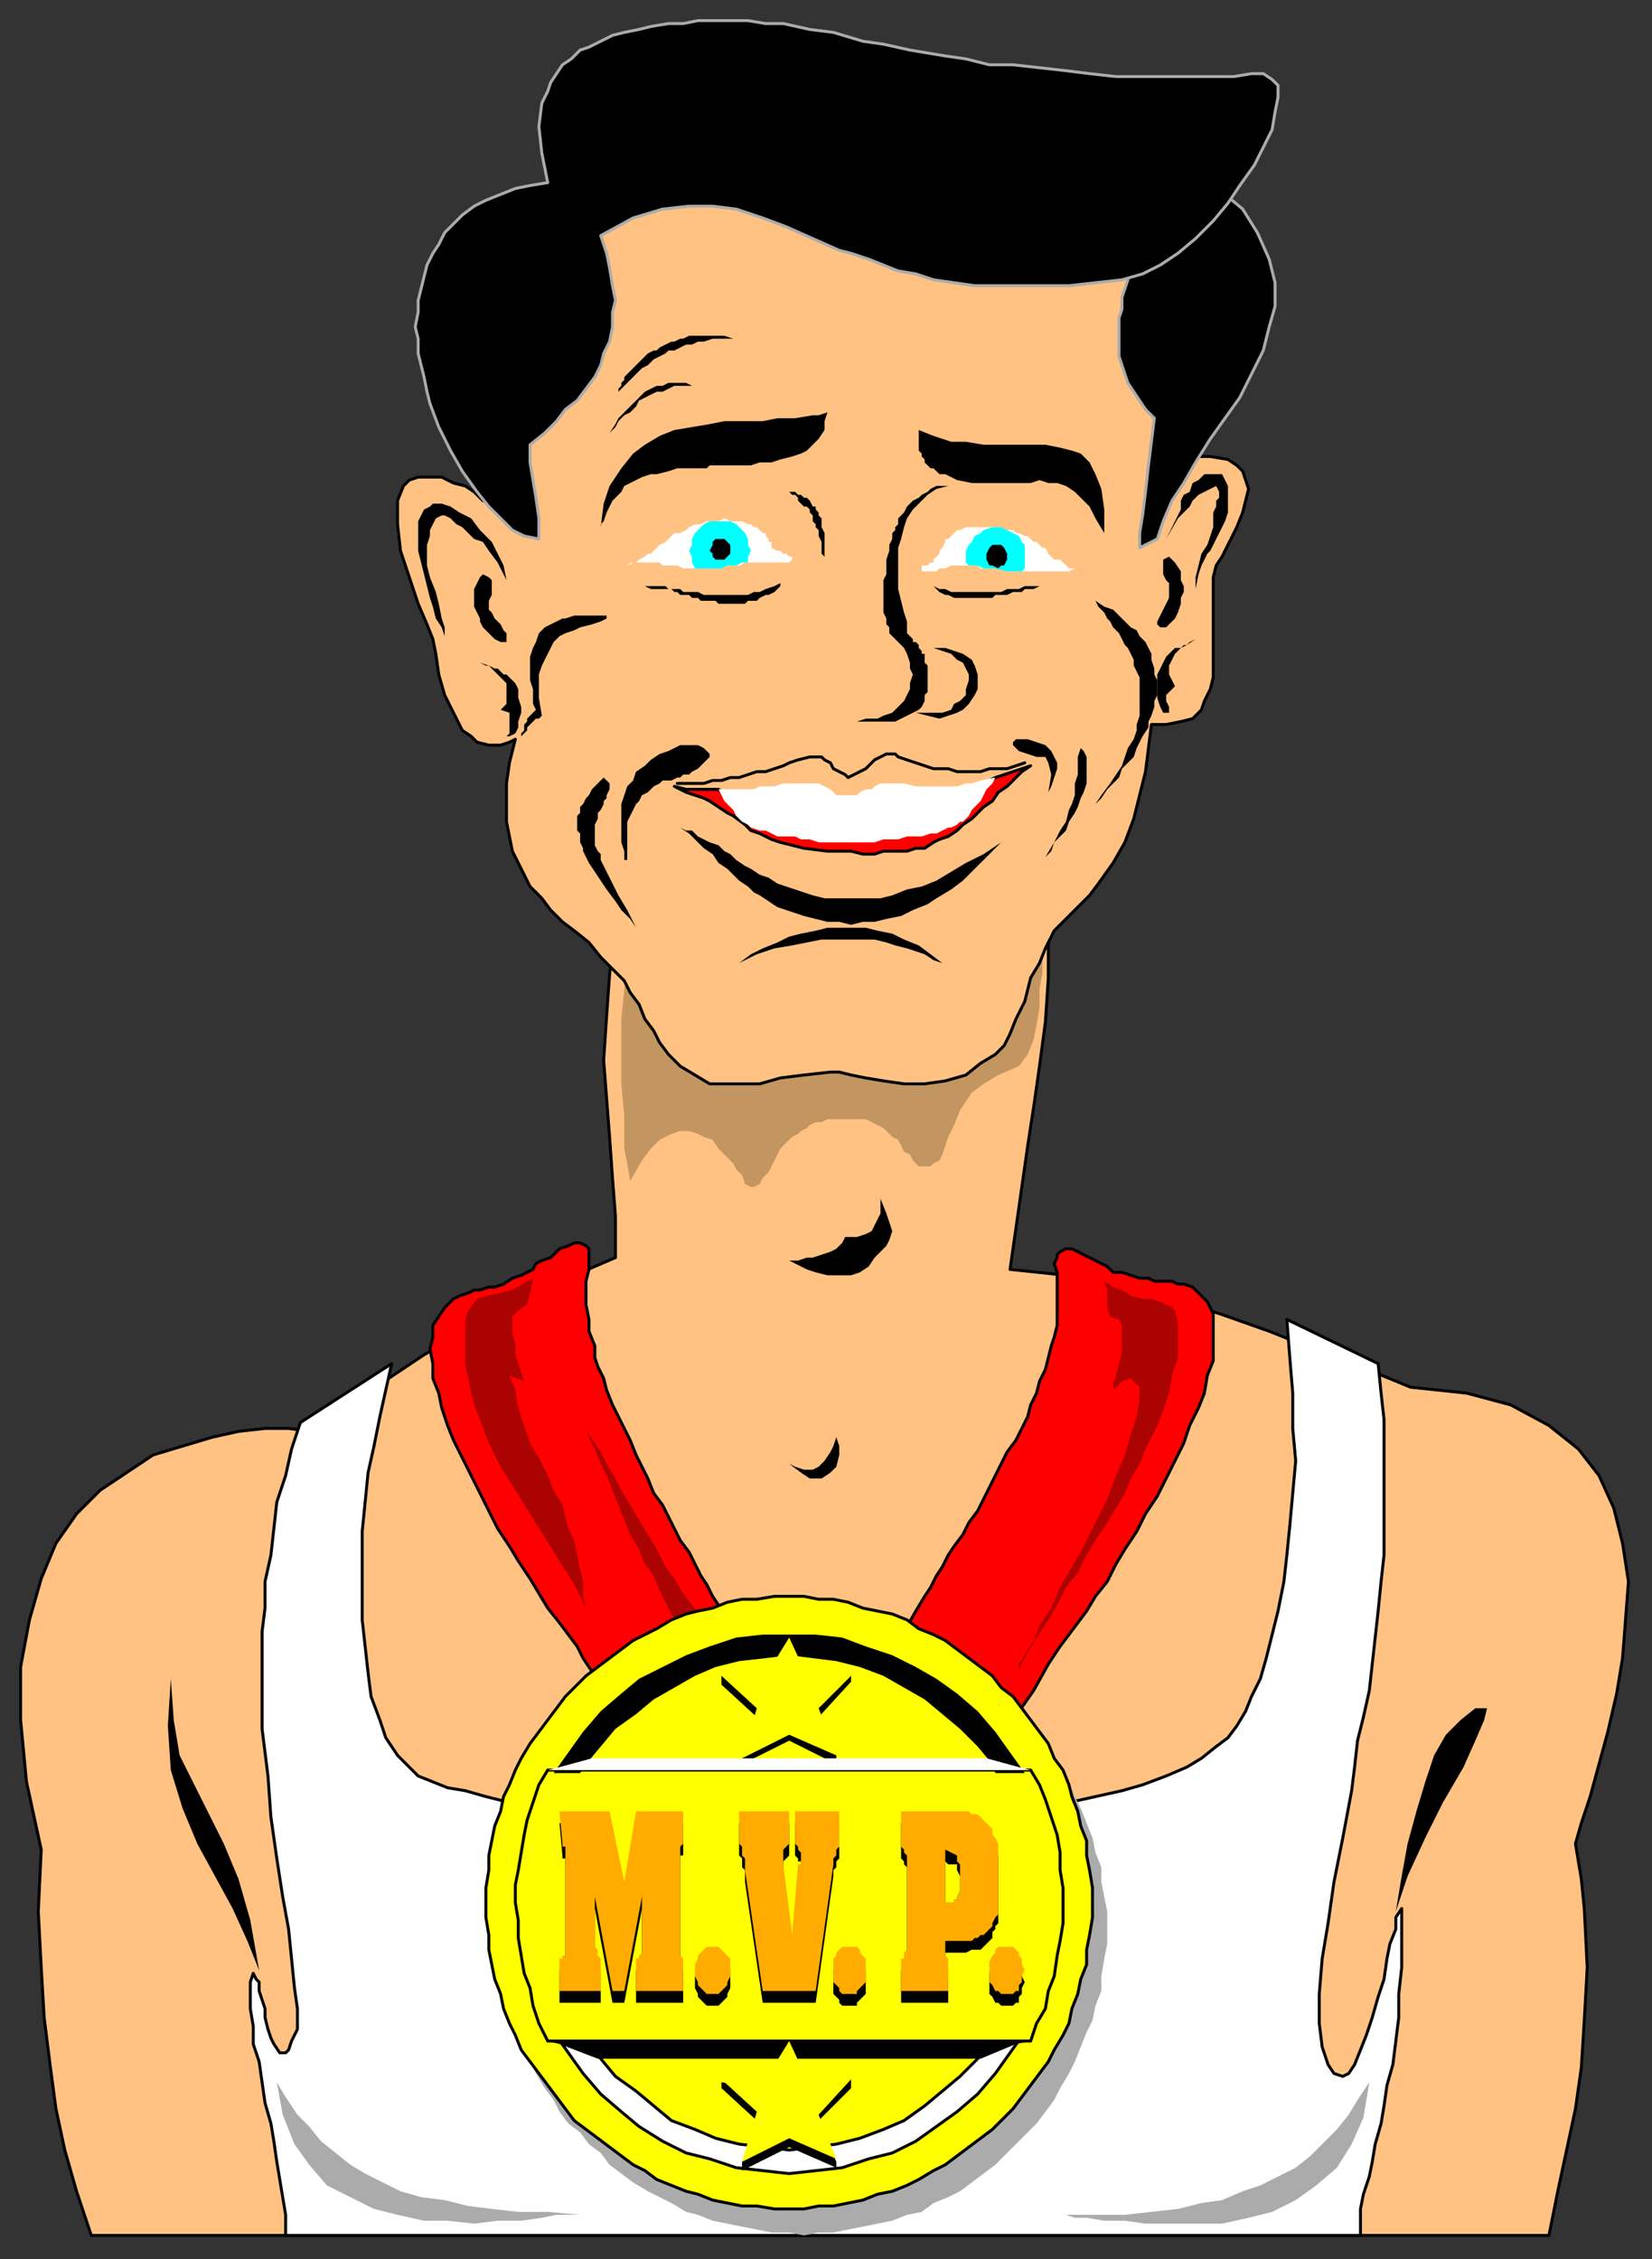<?xml version="1.0" encoding="UTF-8" standalone="no"?>
<svg
   xmlns:dc="http://purl.org/dc/elements/1.1/"
   xmlns:cc="http://creativecommons.org/ns#"
   xmlns:rdf="http://www.w3.org/1999/02/22-rdf-syntax-ns#"
   xmlns:svg="http://www.w3.org/2000/svg"
   xmlns="http://www.w3.org/2000/svg"
   xmlns:sodipodi="http://sodipodi.sourceforge.net/DTD/sodipodi-0.dtd"
   xmlns:inkscape="http://www.inkscape.org/namespaces/inkscape"
   version="1.0"
   width="148.431mm"
   height="202.935mm"
   id="svg167"
   sodipodi:docname="CMEN012.WMF">
  <rect width="100%" height="100%" fill="#333333" stroke="none"/>
  <sodipodi:namedview
     pagecolor="#ffffff"
     bordercolor="#666666"
     borderopacity="1"
     objecttolerance="10"
     gridtolerance="10"
     guidetolerance="10"
     inkscape:pageopacity="0"
     inkscape:pageshadow="2"
     inkscape:window-width="640"
     inkscape:window-height="480"
     id="namedview169" />
  <defs
     id="defs3">
    <pattern
       id="WMFhbasepattern"
       patternUnits="userSpaceOnUse"
       width="6"
       height="6"
       x="0"
       y="0" />
  </defs>
  <path
     style="fill:#ffc283;fill-rule:evenodd;fill-opacity:1;stroke:#000000;stroke-width:1px;stroke-linecap:round;stroke-linejoin:round;stroke-miterlimit:4;stroke-dasharray:none;stroke-opacity:1;"
     d="  M 31,759   L 526,759   L 529,744   L 532,730   L 535,716   L 537,702   L 538,686   L 539,668   L 538,648   L 537,638   L 535,626   L 537,619   L 540,610   L 543,599   L 546,588   L 549,575   L 551,563   L 552,550   L 553,537   L 551,524   L 548,512   L 543,501   L 536,492   L 526,484   L 513,477   L 498,473   L 479,471   L 462,464   L 446,458   L 431,452   L 414,446   L 398,441   L 381,437   L 362,433   L 343,431   L 345,417   L 347,403   L 349,389   L 351,376   L 353,362   L 355,347   L 356,332   L 356,315   L 353,320   L 349,328   L 343,345   L 338,354   L 331,359   L 320,364   L 308,365   L 285,361   L 254,364   L 243,364   L 235,361   L 226,351   L 216,332   L 208,322   L 207,331   L 206,345   L 205,360   L 206,373   L 207,386   L 208,400   L 209,413   L 209,427   L 195,433   L 182,439   L 169,446   L 156,453   L 144,460   L 132,468   L 119,477   L 112,481   L 106,486   L 98,485   L 90,485   L 81,486   L 72,488   L 62,491   L 52,494   L 43,500   L 34,506   L 26,514   L 19,524   L 14,536   L 10,550   L 7,566   L 7,584   L 9,605   L 14,628   L 13,649   L 14,668   L 15,685   L 17,701   L 19,716   L 22,730   L 26,744   L 31,759  z "
     id="path5" />
  <path
     style="fill:#ffffff;fill-rule:evenodd;fill-opacity:1;stroke:#000000;stroke-width:1px;stroke-linecap:round;stroke-linejoin:round;stroke-miterlimit:4;stroke-dasharray:none;stroke-opacity:1;"
     d="  M 97,759   L 462,759   L 462,750   L 463,745   L 465,739   L 466,734   L 467,728   L 469,721   L 470,715   L 471,708   L 473,701   L 474,693   L 475,685   L 475,677   L 476,668   L 476,659   L 476,648   L 474,651   L 474,655   L 472,660   L 471,665   L 470,672   L 468,678   L 466,685   L 464,691   L 462,696   L 460,701   L 458,704   L 456,705   L 453,704   L 451,701   L 449,695   L 448,687   L 448,677   L 449,665   L 451,653   L 453,639   L 456,624   L 459,608   L 460,600   L 461,591   L 463,583   L 465,574   L 466,565   L 467,556   L 468,547   L 469,537   L 470,528   L 470,519   L 470,510   L 470,500   L 470,491   L 470,482   L 469,473   L 468,463   L 437,448   L 438,461   L 439,473   L 439,485   L 440,496   L 439,507   L 438,518   L 437,528   L 436,537   L 434,547   L 432,555   L 430,563   L 428,570   L 425,576   L 423,581   L 420,586   L 417,590   L 413,593   L 408,597   L 403,600   L 396,603   L 388,606   L 381,608   L 372,610   L 363,612   L 353,614   L 343,615   L 332,617   L 321,618   L 310,619   L 299,619   L 287,620   L 276,620   L 264,620   L 253,619   L 242,619   L 231,619   L 220,618   L 210,617   L 200,616   L 190,615   L 181,613   L 173,612   L 165,610   L 158,608   L 152,607   L 147,605   L 142,603   L 139,600   L 137,598   L 135,596   L 131,590   L 129,584   L 126,576   L 125,568   L 124,559   L 123,550   L 123,540   L 123,530   L 123,520   L 124,510   L 125,500   L 127,491   L 129,481   L 131,472   L 133,463   L 102,483   L 99,492   L 97,501   L 94,510   L 93,519   L 92,528   L 90,537   L 90,546   L 89,554   L 89,563   L 89,571   L 89,579   L 89,587   L 90,595   L 91,603   L 92,617   L 94,631   L 96,644   L 98,655   L 99,665   L 100,675   L 101,682   L 101,689   L 99,693   L 98,696   L 97,697   L 95,697   L 93,694   L 92,692   L 91,689   L 90,685   L 90,682   L 89,679   L 88,676   L 88,673   L 87,672   L 86,670   L 85,673   L 85,677   L 85,682   L 86,688   L 86,694   L 88,700   L 89,707   L 90,714   L 92,721   L 93,727   L 94,734   L 95,740   L 96,746   L 97,752   L 97,759  z "
     id="path7" />
  <path
     style="fill:#ff0000;fill-rule:evenodd;fill-opacity:1;stroke:#000000;stroke-width:1px;stroke-linecap:round;stroke-linejoin:round;stroke-miterlimit:4;stroke-dasharray:none;stroke-opacity:1;"
     d="  M 193,423   L 190,424   L 189,425   L 187,427   L 184,428   L 182,429   L 181,431   L 179,432   L 177,433   L 174,434   L 171,436   L 168,437   L 166,437   L 163,438   L 161,438   L 159,439   L 156,440   L 154,441   L 151,444   L 149,447   L 147,450   L 147,454   L 146,458   L 147,463   L 147,468   L 149,473   L 150,478   L 152,484   L 154,489   L 157,495   L 160,501   L 163,507   L 166,513   L 169,519   L 173,525   L 176,530   L 180,536   L 183,541   L 186,546   L 190,551   L 193,555   L 196,559   L 198,563   L 202,569   L 206,574   L 249,554   L 247,551   L 246,548   L 244,545   L 242,542   L 240,538   L 238,535   L 236,531   L 234,527   L 231,523   L 229,519   L 227,515   L 225,511   L 222,507   L 220,502   L 218,498   L 216,494   L 214,489   L 212,485   L 210,481   L 208,477   L 206,472   L 205,468   L 203,464   L 202,461   L 202,457   L 200,452   L 200,448   L 199,443   L 199,439   L 199,435   L 200,431   L 200,428   L 200,427   L 200,425   L 200,424   L 199,423   L 197,422   L 195,422   L 193,423  z "
     id="path9" />
  <path
     style="fill:#ff0000;fill-rule:evenodd;fill-opacity:1;stroke:#000000;stroke-width:1px;stroke-linecap:round;stroke-linejoin:round;stroke-miterlimit:4;stroke-dasharray:none;stroke-opacity:1;"
     d="  M 366,425   L 368,426   L 370,427   L 372,428   L 374,429   L 376,430   L 378,432   L 381,432   L 384,433   L 387,434   L 390,434   L 392,435   L 394,435   L 396,435   L 398,435   L 400,436   L 402,436   L 405,437   L 408,440   L 410,442   L 412,446   L 412,449   L 412,453   L 412,458   L 412,462   L 410,467   L 409,473   L 407,478   L 404,484   L 402,490   L 399,496   L 396,502   L 393,508   L 389,514   L 386,520   L 382,526   L 379,531   L 376,537   L 372,542   L 369,547   L 366,551   L 363,555   L 360,559   L 356,565   L 351,574   L 344,584   L 307,554   L 311,547   L 314,542   L 316,539   L 318,535   L 320,532   L 322,528   L 324,525   L 327,521   L 329,517   L 332,513   L 334,509   L 336,505   L 338,501   L 340,497   L 342,493   L 345,489   L 347,485   L 349,481   L 350,477   L 352,473   L 353,469   L 355,465   L 356,461   L 357,457   L 358,454   L 359,450   L 359,446   L 359,442   L 359,437   L 359,432   L 358,429   L 359,427   L 359,426   L 360,425   L 362,424   L 364,424   L 366,425  z "
     id="path11" />
  <path
     style="fill:#c29561;fill-rule:evenodd;fill-opacity:1;stroke:none;"
     d="  M 215,322   L 233,353   L 248,362   L 286,357   L 308,361   L 321,360   L 335,350   L 349,320   L 354,317   L 354,323   L 354,330   L 353,336   L 353,342   L 352,348   L 351,353   L 349,358   L 346,362   L 339,365   L 334,368   L 330,371   L 328,374   L 326,377   L 324,382   L 322,386   L 321,389   L 320,392   L 319,394   L 317,395   L 316,396   L 314,396   L 312,396   L 311,395   L 310,394   L 309,392   L 307,391   L 306,389   L 305,387   L 303,386   L 302,385   L 301,384   L 300,383   L 298,382   L 296,381   L 294,380   L 292,380   L 290,380   L 288,380   L 285,380   L 283,380   L 281,380   L 279,381   L 277,381   L 275,382   L 274,383   L 272,384   L 271,385   L 269,386   L 268,387   L 266,389   L 265,390   L 264,392   L 263,394   L 262,396   L 261,398   L 259,400   L 258,402   L 256,403   L 255,403   L 253,402   L 252,399   L 250,397   L 249,395   L 246,392   L 244,390   L 242,387   L 239,386   L 237,385   L 234,384   L 231,384   L 228,385   L 224,387   L 221,390   L 218,394   L 214,401   L 213,395   L 212,390   L 212,379   L 211,368   L 211,356   L 211,346   L 212,336   L 213,328   L 215,322  z "
     id="path13" />
  <path
     style="fill:#ffc283;fill-rule:evenodd;fill-opacity:1;stroke:#000000;stroke-width:1px;stroke-linecap:round;stroke-linejoin:round;stroke-miterlimit:4;stroke-dasharray:none;stroke-opacity:1;"
     d="  M 176,174   L 169,172   L 164,170   L 161,167   L 158,165   L 154,164   L 150,162   L 147,162   L 142,162   L 139,163   L 137,165   L 135,170   L 135,178   L 136,187   L 139,196   L 142,205   L 145,212   L 147,217   L 148,222   L 149,229   L 151,236   L 154,242   L 157,248   L 160,250   L 162,252   L 166,253   L 170,253   L 173,252   L 175,251   L 173,259   L 172,266   L 172,273   L 172,279   L 173,284   L 174,289   L 176,293   L 178,297   L 180,301   L 184,305   L 187,309   L 191,313   L 195,316   L 200,320   L 204,325   L 209,330   L 212,333   L 214,337   L 217,341   L 219,346   L 222,350   L 224,354   L 227,358   L 231,362   L 236,365   L 241,368   L 246,368   L 252,368   L 258,368   L 265,366   L 273,365   L 282,364   L 285,364   L 289,365   L 294,366   L 300,367   L 307,368   L 314,368   L 321,367   L 328,365   L 333,361   L 338,358   L 341,355   L 343,351   L 345,346   L 348,340   L 350,332   L 353,327   L 355,322   L 357,318   L 358,316   L 360,314   L 362,312   L 364,310   L 367,307   L 370,304   L 373,300   L 378,293   L 382,286   L 385,278   L 387,270   L 389,262   L 390,254   L 391,246   L 396,246   L 401,245   L 405,244   L 408,241   L 409,238   L 411,234   L 412,230   L 412,225   L 412,215   L 412,205   L 412,196   L 413,192   L 415,189   L 418,183   L 420,179   L 422,174   L 423,170   L 424,166   L 423,163   L 422,160   L 420,158   L 417,156   L 411,155   L 405,155   L 399,156   L 390,120   L 389,86   L 326,88   L 269,68   L 232,60   L 196,74   L 200,115   L 172,148   L 176,174  z "
     id="path15" />
  <path
     style="fill:#000000;fill-rule:evenodd;fill-opacity:1;stroke:#ababab;stroke-width:1px;stroke-linecap:round;stroke-linejoin:round;stroke-miterlimit:4;stroke-dasharray:none;stroke-opacity:1;"
     d="  M 416,66   L 412,72   L 406,77   L 400,83   L 395,87   L 388,90   L 384,91   L 383,95   L 382,98   L 381,101   L 381,105   L 380,108   L 380,111   L 380,115   L 380,118   L 380,121   L 381,124   L 382,127   L 383,130   L 385,133   L 387,136   L 389,139   L 392,142   L 391,150   L 390,158   L 389,167   L 388,175   L 387,181   L 387,186   L 393,183   L 395,177   L 398,170   L 402,164   L 406,157   L 411,149   L 416,142   L 421,135   L 425,127   L 429,119   L 431,111   L 433,104   L 433,96   L 431,88   L 427,79   L 422,71   L 416,66  z "
     id="path17" />
  <path
     style="fill:#000000;fill-rule:evenodd;fill-opacity:1;stroke:#ababab;stroke-width:1px;stroke-linecap:round;stroke-linejoin:round;stroke-miterlimit:4;stroke-dasharray:none;stroke-opacity:1;"
     d="  M 186,62   L 180,63   L 175,64   L 170,66   L 165,68   L 161,70   L 157,73   L 154,76   L 151,79   L 149,83   L 147,86   L 145,90   L 144,94   L 143,98   L 142,102   L 142,106   L 141,111   L 142,115   L 142,120   L 143,124   L 144,128   L 145,133   L 146,137   L 149,145   L 153,153   L 157,160   L 162,167   L 166,172   L 169,175   L 172,178   L 174,180   L 178,182   L 183,183   L 183,176   L 182,169   L 181,163   L 180,157   L 180,151   L 185,147   L 189,143   L 192,139   L 196,136   L 199,132   L 202,128   L 204,124   L 205,120   L 207,116   L 208,111   L 208,106   L 209,102   L 208,97   L 207,91   L 206,86   L 204,80   L 215,74   L 225,71   L 234,70   L 242,70   L 250,71   L 259,74   L 267,77   L 276,81   L 285,85   L 289,86   L 295,88   L 300,90   L 305,92   L 311,93   L 317,95   L 324,96   L 331,97   L 338,97   L 346,97   L 354,97   L 363,97   L 372,96   L 381,95   L 388,93   L 394,90   L 400,86   L 406,81   L 412,75   L 417,69   L 421,63   L 426,56   L 429,50   L 432,44   L 433,38   L 434,33   L 434,29   L 432,27   L 429,25   L 425,25   L 419,26   L 412,26   L 405,26   L 397,26   L 388,26   L 379,26   L 370,25   L 362,24   L 353,23   L 344,22   L 336,22   L 328,20   L 321,19   L 315,18   L 309,17   L 300,15   L 293,14   L 283,11   L 275,10   L 266,8   L 260,8   L 254,7   L 248,7   L 243,7   L 237,7   L 232,8   L 227,8   L 221,9   L 217,10   L 212,11   L 208,12   L 204,14   L 200,16   L 197,17   L 194,20   L 191,22   L 189,25   L 187,28   L 186,31   L 184,35   L 183,43   L 184,52   L 186,62  z "
     id="path19" />
  <path
     style="fill:#ff0000;fill-rule:evenodd;fill-opacity:1;stroke:#000000;stroke-width:1px;stroke-linecap:round;stroke-linejoin:round;stroke-miterlimit:4;stroke-dasharray:none;stroke-opacity:1;"
     d="  M 288,273   L 301,268   L 324,269   L 334,266   L 338,264   L 341,263   L 344,262   L 347,261   L 350,260   L 347,262   L 344,265   L 342,267   L 339,269   L 337,272   L 334,274   L 332,276   L 330,278   L 327,280   L 325,282   L 322,284   L 319,285   L 317,286   L 314,288   L 311,288   L 308,289   L 304,289   L 300,289   L 297,290   L 293,290   L 289,289   L 285,289   L 281,289   L 273,288   L 269,287   L 265,286   L 262,285   L 258,283   L 255,282   L 253,280   L 249,277   L 247,276   L 244,274   L 241,272   L 239,271   L 236,270   L 233,269   L 229,267   L 233,268   L 237,268   L 240,268   L 244,268   L 247,270   L 276,267   L 288,273  z "
     id="path21" />
  <path
     style="fill:none;stroke:#000000;stroke-width:1px;stroke-linecap:round;stroke-linejoin:round;stroke-miterlimit:4;stroke-dasharray:none;stroke-opacity:1;"
     d="  M 230,266   L 233,266   L 236,266   L 239,266   L 242,265   L 245,265   L 248,264   L 251,264   L 254,263   L 257,262   L 260,262   L 263,261   L 266,260   L 268,259   L 271,258   L 275,257   L 277,257   L 279,257   L 280,258   L 282,259   L 283,261   L 285,262   L 287,263   L 288,264   L 290,263   L 292,262   L 294,261   L 296,259   L 297,258   L 299,257   L 301,256   L 302,256   L 304,256   L 305,257   L 308,258   L 311,259   L 314,260   L 317,261   L 319,261   L 322,261   L 325,262   L 328,262   L 330,262   L 333,262   L 336,261   L 339,261   L 342,261   L 345,260   L 348,259  "
     id="path23" />
  <path
     style="fill:#ababab;fill-rule:evenodd;fill-opacity:1;stroke:none;"
     d="  M 94,707   L 97,712   L 101,718   L 105,722   L 109,727   L 114,731   L 119,735   L 124,738   L 130,741   L 136,744   L 143,746   L 151,747   L 159,749   L 167,750   L 176,751   L 186,751   L 197,752   L 194,752   L 189,752   L 184,753   L 177,754   L 169,754   L 161,755   L 152,754   L 144,754   L 135,752   L 127,750   L 119,746   L 111,742   L 105,735   L 100,728   L 96,718   L 94,707  z "
     id="path25" />
  <path
     style="fill:#ababab;fill-rule:evenodd;fill-opacity:1;stroke:none;"
     d="  M 273,551   L 278,551   L 283,551   L 288,552   L 293,553   L 298,554   L 303,556   L 308,557   L 313,559   L 317,561   L 322,564   L 326,566   L 330,569   L 334,571   L 338,575   L 342,578   L 345,582   L 349,585   L 352,589   L 355,592   L 358,597   L 360,601   L 363,605   L 365,610   L 367,614   L 369,619   L 371,624   L 372,629   L 374,634   L 374,639   L 375,644   L 376,649   L 376,655   L 376,660   L 375,665   L 374,671   L 374,676   L 372,681   L 371,686   L 369,690   L 367,695   L 365,700   L 363,704   L 360,709   L 358,713   L 355,717   L 352,721   L 349,724   L 345,728   L 342,731   L 338,735   L 334,738   L 330,741   L 326,744   L 322,746   L 317,748   L 313,751   L 308,752   L 303,754   L 298,755   L 293,756   L 288,757   L 283,758   L 278,758   L 273,759   L 268,758   L 262,758   L 257,757   L 252,756   L 247,755   L 242,754   L 237,752   L 233,751   L 228,748   L 224,746   L 220,744   L 215,741   L 211,738   L 207,735   L 204,731   L 200,728   L 197,724   L 193,721   L 190,717   L 188,713   L 185,709   L 182,704   L 180,700   L 178,695   L 176,690   L 175,686   L 173,681   L 172,676   L 171,671   L 170,665   L 170,660   L 170,655   L 170,649   L 170,644   L 171,639   L 172,634   L 173,629   L 175,624   L 176,619   L 178,614   L 180,610   L 182,605   L 185,601   L 188,597   L 190,592   L 193,589   L 197,585   L 200,582   L 204,578   L 207,575   L 212,571   L 216,569   L 220,566   L 224,564   L 228,561   L 233,559   L 238,557   L 242,556   L 247,554   L 252,553   L 257,552   L 262,551   L 268,551   L 273,551  z "
     id="path27" />
  <path
     style="fill:#ababab;fill-rule:evenodd;fill-opacity:1;stroke:none;"
     d="  M 465,707   L 461,713   L 458,718   L 454,723   L 449,728   L 445,732   L 440,736   L 434,739   L 428,742   L 422,744   L 415,747   L 408,748   L 400,750   L 391,751   L 382,752   L 372,752   L 362,752   L 365,753   L 369,753   L 375,754   L 382,754   L 389,755   L 397,755   L 406,755   L 415,755   L 424,753   L 432,751   L 440,747   L 447,742   L 454,736   L 459,728   L 463,719   L 465,707  z "
     id="path29" />
  <path
     style="fill:#ab0202;fill-rule:evenodd;fill-opacity:1;stroke:none;"
     d="  M 174,438   L 170,439   L 165,440   L 162,441   L 159,445   L 158,448   L 158,453   L 158,459   L 158,464   L 159,468   L 160,473   L 161,477   L 163,482   L 166,490   L 170,498   L 175,506   L 180,514   L 185,522   L 190,530   L 195,538   L 199,546   L 198,542   L 198,537   L 197,533   L 196,528   L 195,523   L 193,519   L 192,515   L 191,511   L 188,506   L 186,501   L 183,495   L 180,490   L 178,484   L 176,478   L 175,472   L 173,467   L 178,469   L 176,463   L 175,460   L 175,456   L 174,453   L 174,450   L 174,447   L 176,445   L 179,443   L 180,439   L 181,434   L 174,438  z "
     id="path31" />
  <path
     style="fill:#ab0202;fill-rule:evenodd;fill-opacity:1;stroke:none;"
     d="  M 238,549   L 235,545   L 232,541   L 229,536   L 226,532   L 223,526   L 220,521   L 217,516   L 214,511   L 211,506   L 209,502   L 206,497   L 204,493   L 202,490   L 200,487   L 199,484   L 200,488   L 202,492   L 204,497   L 206,501   L 208,506   L 210,511   L 212,516   L 214,521   L 217,526   L 219,531   L 222,535   L 224,540   L 226,544   L 228,548   L 231,552   L 233,556   L 240,553   L 238,549  z "
     id="path33" />
  <path
     style="fill:#ab0202;fill-rule:evenodd;fill-opacity:1;stroke:none;"
     d="  M 398,444   L 399,445   L 400,449   L 400,455   L 400,461   L 398,467   L 397,473   L 395,479   L 393,484   L 391,488   L 389,492   L 387,497   L 384,502   L 382,507   L 379,512   L 376,517   L 372,523   L 369,528   L 366,534   L 362,539   L 359,545   L 356,550   L 352,556   L 349,561   L 346,567   L 346,565   L 348,562   L 351,557   L 353,552   L 357,546   L 360,539   L 364,532   L 368,525   L 372,517   L 376,509   L 379,501   L 382,494   L 384,487   L 386,481   L 387,475   L 387,471   L 385,469   L 384,468   L 381,469   L 379,471   L 378,472   L 378,470   L 379,467   L 380,463   L 381,459   L 381,454   L 381,450   L 380,448   L 377,447   L 376,444   L 376,441   L 376,438   L 375,435   L 378,437   L 381,438   L 384,440   L 388,441   L 391,441   L 394,442   L 396,443   L 398,444  z "
     id="path35" />
  <path
     style="fill:#ffff00;fill-rule:evenodd;fill-opacity:1;stroke:#000000;stroke-width:1px;stroke-linecap:round;stroke-linejoin:round;stroke-miterlimit:4;stroke-dasharray:none;stroke-opacity:1;"
     d="  M 268,542   L 273,542   L 278,543   L 283,543   L 288,544   L 293,546   L 298,547   L 303,548   L 308,550   L 312,553   L 317,555   L 321,557   L 325,560   L 329,563   L 333,566   L 337,569   L 340,573   L 344,576   L 347,580   L 350,584   L 353,588   L 356,592   L 358,597   L 361,601   L 363,606   L 364,610   L 366,615   L 367,620   L 369,625   L 369,630   L 370,635   L 371,641   L 371,646   L 371,651   L 370,657   L 369,662   L 369,667   L 367,672   L 366,677   L 364,682   L 363,687   L 361,691   L 358,696   L 356,700   L 353,704   L 350,708   L 347,712   L 344,716   L 340,720   L 337,723   L 333,726   L 329,729   L 325,732   L 321,735   L 317,737   L 312,740   L 308,742   L 303,744   L 298,745   L 293,747   L 288,748   L 283,749   L 278,749   L 273,750   L 268,750   L 263,750   L 257,749   L 252,749   L 247,748   L 242,747   L 237,745   L 233,744   L 228,742   L 223,740   L 219,737   L 215,735   L 211,732   L 207,729   L 203,726   L 199,723   L 195,720   L 192,716   L 189,712   L 186,708   L 183,704   L 180,700   L 177,696   L 175,691   L 173,687   L 171,682   L 170,677   L 168,672   L 167,667   L 166,662   L 166,657   L 165,651   L 165,646   L 165,641   L 166,635   L 166,630   L 167,625   L 168,620   L 170,615   L 171,610   L 173,606   L 175,601   L 177,597   L 180,592   L 183,588   L 186,584   L 189,580   L 192,576   L 195,573   L 199,569   L 203,566   L 207,563   L 211,560   L 215,557   L 219,555   L 223,553   L 228,550   L 233,548   L 237,547   L 242,546   L 247,544   L 252,543   L 257,543   L 263,542   L 268,542  z "
     id="path37" />
  <path
     style="fill:#ffffff;fill-rule:evenodd;fill-opacity:1;stroke:#000000;stroke-width:1px;stroke-linecap:round;stroke-linejoin:round;stroke-miterlimit:4;stroke-dasharray:none;stroke-opacity:1;"
     d="  M 348,690   L 343,697   L 338,704   L 332,711   L 325,717   L 318,722   L 311,727   L 303,731   L 295,733   L 286,736   L 277,737   L 268,738   L 259,737   L 250,736   L 241,733   L 233,731   L 225,727   L 217,722   L 211,717   L 204,711   L 198,704   L 193,697   L 188,690   L 198,690   L 199,693   L 204,699   L 209,705   L 216,710   L 222,715   L 228,720   L 236,723   L 243,726   L 251,728   L 260,729   L 268,730   L 276,729   L 284,728   L 292,726   L 300,723   L 307,720   L 314,715   L 320,710   L 326,705   L 332,699   L 337,693   L 338,690   L 348,690  z "
     id="path39" />
  <path
     style="fill:#ffff00;fill-rule:evenodd;fill-opacity:1;stroke:#000000;stroke-width:1px;stroke-linecap:round;stroke-linejoin:round;stroke-miterlimit:4;stroke-dasharray:none;stroke-opacity:1;"
     d="  M 186,601   L 350,601   L 353,606   L 355,611   L 357,617   L 359,623   L 360,629   L 360,635   L 361,641   L 361,647   L 361,653   L 360,659   L 359,664   L 358,671   L 356,676   L 355,682   L 352,687   L 350,693   L 186,693   L 183,687   L 181,681   L 180,675   L 178,670   L 177,664   L 176,658   L 176,652   L 175,646   L 175,640   L 176,635   L 177,629   L 178,623   L 179,618   L 181,612   L 183,606   L 186,601  z "
     id="path41" />
  <path
     style="fill:#000000;fill-rule:evenodd;fill-opacity:1;stroke:none;"
     d="  M 338,602   L 337,599   L 332,593   L 326,587   L 320,582   L 314,577   L 307,573   L 300,569   L 292,566   L 284,564   L 276,563   L 268,562   L 260,563   L 251,564   L 243,566   L 236,569   L 229,573   L 222,577   L 216,582   L 209,587   L 204,593   L 199,599   L 197,602   L 188,602   L 193,595   L 198,588   L 204,581   L 211,575   L 217,570   L 225,566   L 233,562   L 241,559   L 250,556   L 259,555   L 268,555   L 277,555   L 286,556   L 294,559   L 303,562   L 311,566   L 318,570   L 325,575   L 332,581   L 338,588   L 343,595   L 348,602   L 338,602  z "
     id="path43" />
  <path
     style="fill:#000000;fill-rule:evenodd;fill-opacity:1;stroke:none;"
     d="  M 186,693   L 350,693   L 345,694   L 333,699   L 203,699   L 190,694   L 186,693  z "
     id="path45" />
  <path
     style="fill:#000000;fill-rule:evenodd;fill-opacity:1;stroke:none;"
     d="  M 260,572   L 245,569   L 245,572   L 257,583   L 252,597   L 252,599   L 268,591   L 284,599   L 284,596   L 278,583   L 289,571   L 289,569   L 274,571   L 268,558   L 260,572  z "
     id="path47" />
  <path
     style="fill:#000000;fill-rule:evenodd;fill-opacity:1;stroke:none;"
     d="  M 260,709   L 245,707   L 245,709   L 257,720   L 252,734   L 252,737   L 268,729   L 284,736   L 284,734   L 278,720   L 289,709   L 289,706   L 274,709   L 268,696   L 260,709  z "
     id="path49" />
  <path
     style="fill:#000000;fill-rule:evenodd;fill-opacity:1;stroke:none;"
     d="  M 190,619   L 207,619   L 212,643   L 216,619   L 232,619   L 232,630   L 231,630   L 231,631   L 231,632   L 231,633   L 231,634   L 231,635   L 231,635   L 231,636   L 231,637   L 231,638   L 231,662   L 231,663   L 231,664   L 231,664   L 231,665   L 231,666   L 231,667   L 231,668   L 232,669   L 232,669   L 232,680   L 216,680   L 216,669   L 217,669   L 217,668   L 218,667   L 218,666   L 218,665   L 218,664   L 218,664   L 218,663   L 218,662   L 218,661   L 218,648   L 212,680   L 208,680   L 202,648   L 202,662   L 202,663   L 202,664   L 202,665   L 203,666   L 203,667   L 203,668   L 203,668   L 204,669   L 204,680   L 190,680   L 190,669   L 191,669   L 191,668   L 192,667   L 192,667   L 192,666   L 192,665   L 192,664   L 192,664   L 192,636   L 192,635   L 192,634   L 192,633   L 192,632   L 192,631   L 191,631   L 191,630   L 190,619  z "
     id="path51" />
  <path
     style="fill:#000000;fill-rule:evenodd;fill-opacity:1;stroke:none;"
     d="  M 236,673   L 236,671   L 237,669   L 237,668   L 238,667   L 239,666   L 240,665   L 241,665   L 242,665   L 243,665   L 244,665   L 245,666   L 246,667   L 247,668   L 248,669   L 248,671   L 248,673   L 248,675   L 247,677   L 247,678   L 246,679   L 245,680   L 244,681   L 243,681   L 242,681   L 241,681   L 240,681   L 239,680   L 238,679   L 237,678   L 237,677   L 236,675   L 236,673  z "
     id="path53" />
  <path
     style="fill:#000000;fill-rule:evenodd;fill-opacity:1;stroke:none;"
     d="  M 251,619   L 268,619   L 268,630   L 267,631   L 266,632   L 266,632   L 266,633   L 266,635   L 266,636   L 266,637   L 266,637   L 269,661   L 271,637   L 272,637   L 272,636   L 272,635   L 272,633   L 272,632   L 271,632   L 271,631   L 270,630   L 270,619   L 285,619   L 285,630   L 285,631   L 284,632   L 284,632   L 284,633   L 284,634   L 283,635   L 283,636   L 283,637   L 277,680   L 259,680   L 253,639   L 253,639   L 253,637   L 253,637   L 253,636   L 253,635   L 253,635   L 252,634   L 252,633   L 252,632   L 252,631   L 251,630   L 251,619  z "
     id="path55" />
  <path
     style="fill:#000000;fill-rule:evenodd;fill-opacity:1;stroke:none;"
     d="  M 283,673   L 283,671   L 283,669   L 284,668   L 284,667   L 285,666   L 286,665   L 287,665   L 289,665   L 290,665   L 291,665   L 292,666   L 292,667   L 293,668   L 294,669   L 294,671   L 294,673   L 294,675   L 294,677   L 293,678   L 292,679   L 291,680   L 291,681   L 290,681   L 289,681   L 287,681   L 286,681   L 285,680   L 285,679   L 284,678   L 283,677   L 283,675   L 283,673  z "
     id="path57" />
  <path
     style="fill:#000000;fill-rule:evenodd;fill-opacity:1;stroke:none;"
     d="  M 306,619   L 326,619   L 327,619   L 328,619   L 330,620   L 331,620   L 332,621   L 333,621   L 335,623   L 336,624   L 337,625   L 337,626   L 338,627   L 338,629   L 339,630   L 339,632   L 339,634   L 339,636   L 339,646   L 339,648   L 339,650   L 339,651   L 339,653   L 338,654   L 338,655   L 337,656   L 337,658   L 336,659   L 335,660   L 334,661   L 333,662   L 331,662   L 330,662   L 328,663   L 327,663   L 321,663   L 321,664   L 321,664   L 321,665   L 321,666   L 321,667   L 321,668   L 321,668   L 322,669   L 322,680   L 306,680   L 306,669   L 307,669   L 307,668   L 307,667   L 307,666   L 308,665   L 308,664   L 308,664   L 308,662   L 308,637   L 308,636   L 308,635   L 308,634   L 307,633   L 307,632   L 307,632   L 306,631   L 306,619  z "
     id="path59" />
  <path
     style="fill:#000000;fill-rule:evenodd;fill-opacity:1;stroke:none;"
     d="  M 336,673   L 336,671   L 336,670   L 337,668   L 338,667   L 338,666   L 339,665   L 340,665   L 342,665   L 343,665   L 344,665   L 345,666   L 346,667   L 346,668   L 347,669   L 347,671   L 348,673   L 347,675   L 347,677   L 346,678   L 346,680   L 345,680   L 344,681   L 343,681   L 342,681   L 341,681   L 340,681   L 339,680   L 338,680   L 337,678   L 336,677   L 336,675   L 336,673  z "
     id="path61" />
  <path
     style="fill:#ffffff;fill-rule:evenodd;fill-opacity:1;stroke:none;"
     d="  M 201,597   L 335,597   L 346,600   L 350,601   L 186,601   L 190,600   L 201,597  z "
     id="path63" />
  <path
     style="fill:#ffab00;fill-rule:evenodd;fill-opacity:1;stroke:none;"
     d="  M 190,615   L 207,615   L 212,639   L 216,615   L 232,615   L 232,626   L 231,627   L 231,627   L 231,628   L 231,629   L 231,630   L 231,631   L 231,632   L 231,633   L 231,633   L 231,635   L 231,658   L 231,659   L 231,660   L 231,661   L 231,662   L 231,662   L 231,663   L 231,664   L 232,665   L 232,665   L 232,676   L 216,676   L 216,665   L 217,665   L 217,664   L 218,663   L 218,662   L 218,661   L 218,661   L 218,660   L 218,659   L 218,658   L 218,657   L 218,644   L 212,676   L 208,676   L 202,644   L 202,658   L 202,659   L 202,660   L 202,661   L 203,662   L 203,663   L 203,664   L 203,664   L 204,665   L 204,676   L 190,676   L 190,665   L 191,665   L 191,664   L 192,664   L 192,663   L 192,662   L 192,661   L 192,660   L 192,660   L 192,632   L 192,631   L 192,630   L 192,629   L 192,628   L 192,627   L 191,627   L 191,626   L 190,615  z "
     id="path65" />
  <path
     style="fill:#ffab00;fill-rule:evenodd;fill-opacity:1;stroke:none;"
     d="  M 236,669   L 236,667   L 237,665   L 237,664   L 238,663   L 239,662   L 240,661   L 241,661   L 242,661   L 243,661   L 244,661   L 245,662   L 246,663   L 247,664   L 248,665   L 248,667   L 248,669   L 248,671   L 247,673   L 247,674   L 246,675   L 245,676   L 244,677   L 243,677   L 242,677   L 241,677   L 240,677   L 239,676   L 238,675   L 237,674   L 237,673   L 236,671   L 236,669  z "
     id="path67" />
  <path
     style="fill:#ffab00;fill-rule:evenodd;fill-opacity:1;stroke:none;"
     d="  M 251,615   L 268,615   L 268,626   L 267,627   L 266,628   L 266,629   L 266,630   L 266,631   L 266,632   L 266,633   L 266,633   L 269,657   L 271,633   L 272,633   L 272,632   L 272,631   L 272,630   L 272,629   L 271,628   L 271,627   L 270,626   L 270,615   L 285,615   L 285,626   L 285,627   L 284,628   L 284,628   L 284,629   L 284,630   L 283,631   L 283,632   L 283,633   L 277,676   L 259,676   L 253,635   L 253,635   L 253,634   L 253,633   L 253,632   L 253,632   L 253,631   L 252,630   L 252,629   L 252,628   L 252,627   L 251,626   L 251,615  z "
     id="path69" />
  <path
     style="fill:#ffab00;fill-rule:evenodd;fill-opacity:1;stroke:none;"
     d="  M 283,669   L 283,667   L 283,665   L 284,664   L 284,663   L 285,662   L 286,661   L 287,661   L 289,661   L 290,661   L 291,661   L 292,662   L 292,663   L 293,664   L 294,665   L 294,667   L 294,669   L 294,671   L 294,673   L 293,674   L 292,675   L 291,676   L 291,677   L 290,677   L 289,677   L 287,677   L 286,677   L 285,676   L 285,675   L 284,674   L 283,673   L 283,671   L 283,669  z "
     id="path71" />
  <path
     style="fill:#ffab00;fill-rule:evenodd;fill-opacity:1;stroke:none;"
     d="  M 306,615   L 324,615   L 326,615   L 327,615   L 328,615   L 329,615   L 330,616   L 332,616   L 333,617   L 334,618   L 335,619   L 336,620   L 337,621   L 337,623   L 338,624   L 339,626   L 339,628   L 339,630   L 339,632   L 339,633   L 339,635   L 339,636   L 339,637   L 339,638   L 339,640   L 339,641   L 339,642   L 339,644   L 339,646   L 339,648   L 339,650   L 338,651   L 337,653   L 337,654   L 336,655   L 335,656   L 334,657   L 333,657   L 332,658   L 331,658   L 330,659   L 328,659   L 327,659   L 321,659   L 321,660   L 321,660   L 321,661   L 321,662   L 321,663   L 321,664   L 321,664   L 322,665   L 322,676   L 306,676   L 306,665   L 307,665   L 307,664   L 307,663   L 307,663   L 308,662   L 308,661   L 308,660   L 308,658   L 308,633   L 308,632   L 308,631   L 308,630   L 307,629   L 307,628   L 307,628   L 306,627   L 306,615  z "
     id="path73" />
  <path
     style="fill:#ffab00;fill-rule:evenodd;fill-opacity:1;stroke:none;"
     d="  M 336,669   L 336,667   L 336,666   L 337,664   L 338,663   L 338,662   L 339,661   L 340,661   L 342,661   L 343,661   L 344,661   L 345,662   L 346,663   L 346,664   L 347,665   L 347,667   L 348,669   L 347,671   L 347,673   L 346,674   L 346,676   L 345,676   L 344,677   L 343,677   L 342,677   L 341,677   L 340,677   L 339,676   L 338,676   L 337,674   L 336,673   L 336,671   L 336,669  z "
     id="path75" />
  <path
     style="fill:#ffff00;fill-rule:evenodd;fill-opacity:1;stroke:none;"
     d="  M 260,569   L 245,569   L 257,580   L 252,597   L 268,589   L 284,596   L 278,580   L 289,569   L 274,569   L 268,556   L 260,569  z "
     id="path77" />
  <path
     style="fill:#ffff00;fill-rule:evenodd;fill-opacity:1;stroke:none;"
     d="  M 260,706   L 245,706   L 257,717   L 252,734   L 268,726   L 284,733   L 278,718   L 289,706   L 274,706   L 268,693   L 260,706  z "
     id="path79" />
  <path
     style="fill:#000000;fill-rule:evenodd;fill-opacity:1;stroke:none;"
     d="  M 321,628   L 321,646   L 322,646   L 323,646   L 324,646   L 324,645   L 325,645   L 325,644   L 326,642   L 326,641   L 326,640   L 326,638   L 326,635   L 326,633   L 325,632   L 325,631   L 325,630   L 323,629   L 323,629   L 321,628  z "
     id="path81" />
  <path
     style="fill:#ffff00;fill-rule:evenodd;fill-opacity:1;stroke:none;"
     d="  M 321,632   L 321,646   L 322,646   L 323,646   L 324,646   L 324,645   L 325,645   L 325,644   L 326,642   L 326,641   L 326,637   L 325,635   L 325,634   L 325,633   L 324,633   L 323,633   L 322,633   L 321,632  z "
     id="path83" />
  <path
     style="fill:#000000;fill-rule:evenodd;fill-opacity:1;stroke:none;"
     d="  M 88,669   L 85,652   L 81,638   L 76,626   L 71,616   L 66,606   L 61,596   L 59,584   L 58,570   L 57,586   L 58,601   L 62,614   L 67,626   L 73,637   L 79,648   L 84,659   L 88,669  z "
     id="path85" />
  <path
     style="fill:#000000;fill-rule:evenodd;fill-opacity:1;stroke:none;"
     d="  M 474,649   L 478,637   L 484,624   L 490,612   L 497,600   L 501,591   L 504,584   L 505,580   L 501,580   L 496,584   L 491,589   L 487,596   L 484,605   L 481,615   L 478,626   L 476,637   L 474,649  z "
     id="path87" />
  <path
     style="fill:none;stroke:none;"
     d="  M 209,478   L 213,478   L 217,479   L 221,479   L 225,479   L 229,479   L 234,479   L 239,478   L 244,477   L 247,476   L 250,476   L 253,476   L 256,476   L 259,477   L 262,478   L 264,480   L 267,483  "
     id="path89" />
  <path
     style="fill:none;stroke:none;"
     d="  M 287,485   L 292,483   L 295,481   L 298,480   L 300,478   L 302,477   L 305,477   L 309,477   L 315,477   L 318,477   L 323,478   L 328,478   L 333,478   L 338,478   L 342,478   L 346,477   L 350,476  "
     id="path91" />
  <path
     style="fill:#000000;fill-rule:evenodd;fill-opacity:1;stroke:none;"
     d="  M 284,488   L 283,491   L 282,493   L 280,496   L 278,498   L 276,499   L 273,499   L 270,498   L 268,497   L 272,500   L 275,502   L 279,502   L 282,500   L 284,498   L 285,494   L 285,491   L 284,488  z "
     id="path93" />
  <path
     style="fill:#000000;fill-rule:evenodd;fill-opacity:1;stroke:none;"
     d="  M 299,407   L 299,410   L 299,412   L 298,414   L 297,416   L 296,418   L 294,419   L 291,420   L 287,420   L 286,422   L 284,424   L 282,425   L 279,426   L 276,427   L 274,427   L 271,428   L 268,428   L 270,429   L 274,431   L 277,432   L 281,433   L 285,433   L 289,433   L 292,432   L 295,430   L 297,427   L 299,425   L 301,423   L 302,421   L 303,418   L 302,415   L 301,412   L 299,407  z "
     id="path95" />
  <path
     style="fill:none;stroke:none;"
     d="  M 255,406   L 257,415   L 259,423   L 260,430   L 262,436   L 263,443   L 265,449   L 268,455   L 271,462  "
     id="path97" />
  <path
     style="fill:none;stroke:none;"
     d="  M 319,394   L 317,403   L 314,412   L 311,421   L 307,431   L 304,441   L 300,451   L 296,460   L 292,469  "
     id="path99" />
  <path
     style="fill:#000000;fill-rule:evenodd;fill-opacity:1;stroke:none;"
     d="  M 251,327   L 257,324   L 263,322   L 269,321   L 274,320   L 279,319   L 284,319   L 289,319   L 293,319   L 297,319   L 301,320   L 304,321   L 308,322   L 311,323   L 314,324   L 317,326   L 320,327   L 316,324   L 312,321   L 307,319   L 303,317   L 298,316   L 294,315   L 290,315   L 285,315   L 281,315   L 277,316   L 272,317   L 268,318   L 264,320   L 259,322   L 255,324   L 251,327  z "
     id="path101" />
  <path
     style="fill:#000000;fill-rule:evenodd;fill-opacity:1;stroke:none;"
     d="  M 231,281   L 233,282   L 235,282   L 237,284   L 239,285   L 241,286   L 244,287   L 246,289   L 248,290   L 250,292   L 253,294   L 255,295   L 258,297   L 261,298   L 264,300   L 267,301   L 270,302   L 273,303   L 276,304   L 280,305   L 283,305   L 287,305   L 291,305   L 295,305   L 299,305   L 303,304   L 308,302   L 313,301   L 318,299   L 323,296   L 328,293   L 334,290   L 340,286   L 335,291   L 331,295   L 327,299   L 323,302   L 318,305   L 315,307   L 310,309   L 306,311   L 301,312   L 297,313   L 293,313   L 289,314   L 285,313   L 281,313   L 277,312   L 273,311   L 270,310   L 267,309   L 264,308   L 261,306   L 258,304   L 256,303   L 254,301   L 251,299   L 249,297   L 247,295   L 244,293   L 242,290   L 239,288   L 237,286   L 234,283   L 231,281  z "
     id="path103" />
  <path
     style="fill:#000000;fill-rule:evenodd;fill-opacity:1;stroke:none;"
     d="  M 212,292   L 212,289   L 211,286   L 211,283   L 211,280   L 211,277   L 211,273   L 212,270   L 213,267   L 215,265   L 216,262   L 219,260   L 221,258   L 224,256   L 227,255   L 229,254   L 231,253   L 233,253   L 235,253   L 237,253   L 239,254   L 240,255   L 241,256   L 241,257   L 240,258   L 238,260   L 237,261   L 235,262   L 234,263   L 232,263   L 231,264   L 230,264   L 228,265   L 227,265   L 225,265   L 224,266   L 222,267   L 221,268   L 220,269   L 218,270   L 217,272   L 216,273   L 215,275   L 214,277   L 213,279   L 213,282   L 213,285   L 213,288   L 213,292   L 212,292  z "
     id="path105" />
  <path
     style="fill:#000000;fill-rule:evenodd;fill-opacity:1;stroke:none;"
     d="  M 216,315   L 213,309   L 210,304   L 208,300   L 206,296   L 204,292   L 204,290   L 203,289   L 202,287   L 202,285   L 202,283   L 202,281   L 202,280   L 203,278   L 203,276   L 204,275   L 205,273   L 205,272   L 206,271   L 206,270   L 207,268   L 207,267   L 207,266   L 206,265   L 205,264   L 204,265   L 202,267   L 201,268   L 200,270   L 199,271   L 198,273   L 197,274   L 197,276   L 196,277   L 196,279   L 196,280   L 196,282   L 197,283   L 197,285   L 197,286   L 198,288   L 198,289   L 199,291   L 200,293   L 202,296   L 204,299   L 206,302   L 209,306   L 211,309   L 214,312   L 216,315  z "
     id="path107" />
  <path
     style="fill:#000000;fill-rule:evenodd;fill-opacity:1;stroke:none;"
     d="  M 177,250   L 177,249   L 178,248   L 178,246   L 179,245   L 179,244   L 180,243   L 181,242   L 182,241   L 181,239   L 181,237   L 181,234   L 180,231   L 180,229   L 180,226   L 180,223   L 181,220   L 182,218   L 183,215   L 185,213   L 187,212   L 189,211   L 191,210   L 192,210   L 195,209   L 199,209   L 203,209   L 205,209   L 206,209   L 206,210   L 204,211   L 201,212   L 197,213   L 195,214   L 192,215   L 190,216   L 188,218   L 187,220   L 186,222   L 185,224   L 184,226   L 183,229   L 183,231   L 183,234   L 183,237   L 184,243   L 183,244   L 182,244   L 181,245   L 180,246   L 179,247   L 179,248   L 178,249   L 177,250  z "
     id="path109" />
  <path
     style="fill:#000000;fill-rule:evenodd;fill-opacity:1;stroke:none;"
     d="  M 367,254   L 368,255   L 369,257   L 369,259   L 369,261   L 369,263   L 369,266   L 368,269   L 367,271   L 366,274   L 365,276   L 363,279   L 362,282   L 360,284   L 358,286   L 357,289   L 355,291   L 358,286   L 360,282   L 362,279   L 363,275   L 364,273   L 365,270   L 365,268   L 365,266   L 366,263   L 366,260   L 366,257   L 367,254  z "
     id="path111" />
  <path
     style="fill:#000000;fill-rule:evenodd;fill-opacity:1;stroke:none;"
     d="  M 356,269   L 357,267   L 358,264   L 359,261   L 359,259   L 358,257   L 357,255   L 355,253   L 352,252   L 349,251   L 347,251   L 345,251   L 344,252   L 344,253   L 346,255   L 349,256   L 352,257   L 355,257   L 356,259   L 357,263   L 356,269  z "
     id="path113" />
  <path
     style="fill:#000000;fill-rule:evenodd;fill-opacity:1;stroke:none;"
     d="  M 372,204   L 375,206   L 378,207   L 380,209   L 382,211   L 384,213   L 386,214   L 387,216   L 389,218   L 390,220   L 391,222   L 391,224   L 392,227   L 392,229   L 393,231   L 393,233   L 393,236   L 392,238   L 392,240   L 391,243   L 390,245   L 390,247   L 388,250   L 387,252   L 386,254   L 385,257   L 383,259   L 381,261   L 380,264   L 378,266   L 376,268   L 374,271   L 372,273   L 374,270   L 377,266   L 379,263   L 381,260   L 382,257   L 383,254   L 385,251   L 386,248   L 386,246   L 387,243   L 387,241   L 387,238   L 387,236   L 387,234   L 387,232   L 387,230   L 386,228   L 385,226   L 385,224   L 384,222   L 383,220   L 382,219   L 381,217   L 380,215   L 379,214   L 378,213   L 377,211   L 376,210   L 375,208   L 374,207   L 373,206   L 372,204  z "
     id="path115" />
  <path
     style="fill:#000000;fill-rule:evenodd;fill-opacity:1;stroke:none;"
     d="  M 317,199   L 319,200   L 321,200   L 323,201   L 325,201   L 327,201   L 330,201   L 332,201   L 334,201   L 336,201   L 338,201   L 340,201   L 342,200   L 344,200   L 346,200   L 348,199   L 350,199   L 351,199   L 352,199   L 353,199   L 355,199   L 356,199   L 357,199   L 358,199   L 359,199   L 358,199   L 356,199   L 354,199   L 353,199   L 351,200   L 350,200   L 348,200   L 347,201   L 345,201   L 344,201   L 342,202   L 341,202   L 339,202   L 338,202   L 337,203   L 335,203   L 334,203   L 333,203   L 331,203   L 330,203   L 328,203   L 327,203   L 325,203   L 324,203   L 322,202   L 321,202   L 319,201   L 318,200   L 317,199  z "
     id="path117" />
  <path
     style="fill:#000000;fill-rule:evenodd;fill-opacity:1;stroke:none;"
     d="  M 217,199   L 218,199   L 219,199   L 221,199   L 222,199   L 223,199   L 224,199   L 225,199   L 226,199   L 227,200   L 228,200   L 229,200   L 230,200   L 231,200   L 232,201   L 234,201   L 237,201   L 239,202   L 241,202   L 243,202   L 245,202   L 247,202   L 248,202   L 250,202   L 252,202   L 254,202   L 256,201   L 258,201   L 260,200   L 263,199   L 265,198   L 265,199   L 264,200   L 263,201   L 261,202   L 260,202   L 258,203   L 257,204   L 256,204   L 254,204   L 253,205   L 251,205   L 250,205   L 248,205   L 247,205   L 245,205   L 244,205   L 243,204   L 241,204   L 239,204   L 238,204   L 237,203   L 235,203   L 234,202   L 232,202   L 231,202   L 230,201   L 230,201   L 229,201   L 228,200   L 226,200   L 225,200   L 224,200   L 222,200   L 221,200   L 219,199   L 218,199   L 215,199   L 217,199  z "
     id="path119" />
  <path
     style="fill:none;stroke:none;"
     d="  M 276,222   L 271,222   L 267,223   L 264,224   L 262,226   L 260,228   L 259,231   L 258,233   L 258,236   L 259,238   L 260,240   L 262,242   L 265,244   L 268,244   L 271,244   L 276,243   L 281,242  "
     id="path121" />
  <path
     style="fill:#000000;fill-rule:evenodd;fill-opacity:1;stroke:none;"
     d="  M 322,165   L 320,165   L 318,165   L 316,166   L 315,167   L 313,168   L 312,169   L 310,170   L 309,171   L 308,172   L 307,174   L 306,175   L 305,176   L 305,178   L 304,179   L 304,180   L 303,181   L 303,183   L 302,185   L 302,187   L 301,190   L 301,192   L 301,195   L 300,197   L 300,200   L 300,203   L 300,205   L 300,208   L 301,210   L 301,212   L 302,213   L 302,215   L 303,216   L 305,218   L 307,220   L 308,222   L 309,225   L 309,227   L 310,229   L 309,232   L 309,234   L 308,236   L 307,238   L 305,240   L 303,242   L 300,243   L 298,244   L 294,244   L 291,245   L 295,245   L 298,245   L 301,245   L 304,245   L 306,244   L 308,243   L 310,242   L 312,241   L 313,240   L 314,238   L 314,236   L 315,235   L 315,233   L 315,231   L 315,229   L 315,227   L 315,226   L 314,225   L 314,224   L 314,222   L 313,222   L 313,221   L 312,220   L 312,219   L 311,218   L 310,218   L 310,217   L 309,216   L 308,215   L 308,211   L 307,208   L 306,204   L 305,200   L 305,197   L 305,193   L 305,189   L 305,186   L 306,183   L 307,179   L 308,176   L 310,173   L 312,171   L 315,168   L 318,166   L 322,165  z "
     id="path123" />
  <path
     style="fill:#000000;fill-rule:evenodd;fill-opacity:1;stroke:none;"
     d="  M 317,220   L 321,220   L 324,221   L 327,222   L 330,224   L 331,226   L 332,229   L 332,231   L 332,234   L 331,236   L 329,239   L 327,241   L 325,242   L 322,243   L 319,244   L 315,243   L 311,242   L 315,242   L 317,242   L 320,242   L 323,241   L 324,239   L 326,238   L 328,236   L 328,234   L 329,231   L 329,229   L 328,227   L 327,225   L 325,224   L 323,222   L 320,221   L 317,220  z "
     id="path125" />
  <path
     style="fill:#000000;fill-rule:evenodd;fill-opacity:1;stroke:none;"
     d="  M 266,167   L 268,167   L 269,167   L 270,167   L 271,168   L 272,168   L 273,169   L 274,169   L 275,170   L 276,172   L 277,172   L 277,173   L 278,174   L 278,175   L 279,176   L 279,177   L 279,179   L 280,181   L 280,183   L 280,186   L 280,188   L 280,190   L 280,193   L 281,195   L 280,193   L 280,191   L 280,189   L 279,188   L 279,185   L 279,184   L 278,182   L 278,180   L 277,179   L 277,178   L 276,177   L 276,176   L 276,175   L 275,174   L 275,173   L 274,172   L 273,172   L 272,171   L 271,170   L 271,169   L 270,168   L 269,168   L 268,167   L 266,167  z "
     id="path127" />
  <path
     style="fill:#000000;fill-rule:evenodd;fill-opacity:1;stroke:none;"
     d="  M 254,116   L 251,115   L 249,115   L 246,114   L 244,114   L 242,114   L 240,114   L 238,114   L 236,114   L 234,114   L 232,115   L 231,115   L 229,116   L 228,116   L 226,117   L 224,118   L 223,119   L 222,119   L 220,120   L 219,121   L 218,122   L 217,123   L 216,124   L 215,125   L 214,126   L 213,127   L 212,128   L 212,129   L 211,130   L 211,131   L 210,132   L 210,133   L 209,134   L 210,133   L 211,132   L 212,131   L 213,130   L 214,129   L 215,128   L 216,127   L 217,126   L 218,125   L 220,124   L 221,123   L 222,122   L 224,121   L 226,120   L 227,119   L 229,119   L 231,118   L 233,117   L 235,117   L 237,116   L 239,116   L 242,115   L 244,115   L 246,115   L 249,115   L 251,115   L 254,116  z "
     id="path129" />
  <path
     style="fill:#000000;fill-rule:evenodd;fill-opacity:1;stroke:none;"
     d="  M 235,131   L 233,130   L 231,130   L 229,130   L 227,130   L 225,131   L 223,131   L 221,132   L 219,133   L 218,134   L 216,136   L 214,138   L 212,140   L 210,142   L 209,144   L 207,147   L 205,149   L 207,147   L 209,145   L 210,143   L 212,141   L 214,140   L 216,138   L 217,136   L 219,135   L 221,134   L 223,133   L 225,133   L 227,132   L 229,131   L 231,131   L 233,131   L 235,131  z "
     id="path131" />
  <path
     style="fill:none;stroke:none;"
     d="  M 212,185   L 213,184   L 215,183   L 216,182   L 218,180   L 220,178   L 223,176   L 225,174   L 228,172   L 230,172   L 232,171   L 234,170   L 237,169   L 239,169   L 242,169   L 244,168   L 247,168   L 249,168   L 252,169   L 254,169   L 257,170   L 259,171   L 261,172   L 264,174   L 265,175   L 266,176   L 266,178   L 267,179   L 267,180   L 268,181   L 269,183   L 270,184  "
     id="path133" />
  <path
     style="fill:none;stroke:none;"
     d="  M 312,188   L 313,187   L 314,187   L 315,186   L 316,185   L 316,184   L 317,183   L 317,181   L 318,180   L 318,178   L 319,177   L 320,176   L 322,175   L 323,174   L 325,174   L 327,174   L 329,173   L 332,173   L 334,173   L 336,173   L 339,173   L 341,173   L 343,173   L 346,174   L 349,175   L 352,176   L 354,177   L 356,179   L 358,181   L 360,182   L 362,184   L 364,185   L 365,186   L 367,188   L 369,188  "
     id="path135" />
  <path
     style="fill:#000000;fill-rule:evenodd;fill-opacity:1;stroke:none;"
     d="  M 397,189   L 395,190   L 395,192   L 395,193   L 395,195   L 396,197   L 397,198   L 397,200   L 397,201   L 397,203   L 396,205   L 395,207   L 394,209   L 393,211   L 393,212   L 394,213   L 396,213   L 397,212   L 399,210   L 400,208   L 401,205   L 401,203   L 402,201   L 402,199   L 401,197   L 401,196   L 401,194   L 399,191   L 398,190   L 397,189  z "
     id="path137" />
  <path
     style="fill:#000000;fill-rule:evenodd;fill-opacity:1;stroke:none;"
     d="  M 399,177   L 400,175   L 401,173   L 401,170   L 402,168   L 404,167   L 405,164   L 407,163   L 409,161   L 412,161   L 413,161   L 415,161   L 416,163   L 417,165   L 417,167   L 417,169   L 417,172   L 417,174   L 416,177   L 415,179   L 414,181   L 413,183   L 412,185   L 411,187   L 410,188   L 409,190   L 408,192   L 407,195   L 406,200   L 406,196   L 407,192   L 408,188   L 410,185   L 411,182   L 412,179   L 412,176   L 412,174   L 413,172   L 413,170   L 414,169   L 414,167   L 413,165   L 411,166   L 409,167   L 407,168   L 405,170   L 404,172   L 402,174   L 401,175   L 400,176   L 396,183   L 399,177  z "
     id="path139" />
  <path
     style="fill:#000000;fill-rule:evenodd;fill-opacity:1;stroke:none;"
     d="  M 395,242   L 394,240   L 393,237   L 393,235   L 393,232   L 393,229   L 394,227   L 395,225   L 396,223   L 397,222   L 398,221   L 399,220   L 401,220   L 402,219   L 403,219   L 404,218   L 406,217   L 403,219   L 401,220   L 399,222   L 398,224   L 397,226   L 397,229   L 398,231   L 399,233   L 397,235   L 396,236   L 396,238   L 397,240   L 397,241   L 397,242   L 396,242   L 395,242  z "
     id="path141" />
  <path
     style="fill:#000000;fill-rule:evenodd;fill-opacity:1;stroke:none;"
     d="  M 175,249   L 176,247   L 176,245   L 177,242   L 177,240   L 176,237   L 176,234   L 175,232   L 173,230   L 172,229   L 171,229   L 170,228   L 169,227   L 168,227   L 166,226   L 165,226   L 163,225   L 166,226   L 168,228   L 170,230   L 172,232   L 172,234   L 172,236   L 172,239   L 170,241   L 173,242   L 173,244   L 173,246   L 173,247   L 173,249   L 172,250   L 173,250   L 175,249  z "
     id="path143" />
  <path
     style="fill:#000000;fill-rule:evenodd;fill-opacity:1;stroke:none;"
     d="  M 172,197   L 171,192   L 169,188   L 167,184   L 163,180   L 160,176   L 156,174   L 153,172   L 150,171   L 147,171   L 146,172   L 144,173   L 143,175   L 142,177   L 142,180   L 142,184   L 142,187   L 143,191   L 144,195   L 145,199   L 146,203   L 147,206   L 148,210   L 150,213   L 151,216   L 151,213   L 150,210   L 149,205   L 148,201   L 146,196   L 145,192   L 145,188   L 145,185   L 146,182   L 146,180   L 147,178   L 148,176   L 150,175   L 151,175   L 153,176   L 155,178   L 157,179   L 159,181   L 161,183   L 164,184   L 166,187   L 169,191   L 172,197  z "
     id="path145" />
  <path
     style="fill:#000000;fill-rule:evenodd;fill-opacity:1;stroke:none;"
     d="  M 164,195   L 166,196   L 167,197   L 167,198   L 167,200   L 167,202   L 166,204   L 166,205   L 166,207   L 167,208   L 168,210   L 170,212   L 171,214   L 172,215   L 172,217   L 172,218   L 170,218   L 168,217   L 166,215   L 164,213   L 163,211   L 163,210   L 162,208   L 161,206   L 161,204   L 161,202   L 161,200   L 162,198   L 163,196   L 164,195  z "
     id="path147" />
  <path
     style="fill:#000000;fill-rule:evenodd;fill-opacity:1;stroke:none;"
     d="  M 281,140   L 278,141   L 276,141   L 270,142   L 264,142   L 259,143   L 253,143   L 246,143   L 241,144   L 235,145   L 229,146   L 224,148   L 219,151   L 215,154   L 211,159   L 207,165   L 205,171   L 204,179   L 204,178   L 205,177   L 206,174   L 207,172   L 208,170   L 210,168   L 211,167   L 212,165   L 214,164   L 216,163   L 218,162   L 221,161   L 223,161   L 227,160   L 230,159   L 234,159   L 238,159   L 240,159   L 241,158   L 244,158   L 248,158   L 251,158   L 255,158   L 258,157   L 262,157   L 265,156   L 269,155   L 272,154   L 274,153   L 276,151   L 278,149   L 280,146   L 280,143   L 281,140  z "
     id="path149" />
  <path
     style="fill:#000000;fill-rule:evenodd;fill-opacity:1;stroke:none;"
     d="  M 312,146   L 312,147   L 312,148   L 312,149   L 312,151   L 312,152   L 312,153   L 313,154   L 313,155   L 314,156   L 314,157   L 315,158   L 316,159   L 317,159   L 318,160   L 319,161   L 319,161   L 321,161   L 323,162   L 325,163   L 330,164   L 334,164   L 339,164   L 342,164   L 346,164   L 350,164   L 353,163   L 356,164   L 359,164   L 362,165   L 365,167   L 367,169   L 370,172   L 372,176   L 375,181   L 375,177   L 375,173   L 374,166   L 372,161   L 370,157   L 367,154   L 364,153   L 360,152   L 355,151   L 350,151   L 345,151   L 340,151   L 334,151   L 328,150   L 323,150   L 317,148   L 312,146  z "
     id="path151" />
  <path
     style="fill:#ffffff;fill-rule:evenodd;fill-opacity:1;stroke:none;"
     d="  M 269,190   L 269,189   L 268,189   L 267,188   L 266,188   L 265,187   L 264,187   L 264,187   L 262,186   L 262,184   L 261,184   L 261,183   L 260,182   L 260,181   L 259,181   L 258,180   L 257,179   L 256,179   L 255,178   L 254,178   L 252,177   L 250,177   L 248,177   L 246,176   L 244,177   L 242,177   L 240,177   L 238,178   L 236,178   L 234,179   L 233,180   L 231,181   L 229,181   L 227,183   L 226,184   L 224,185   L 223,186   L 222,187   L 221,188   L 220,188   L 219,189   L 217,190   L 216,191   L 214,191   L 213,192   L 215,191   L 217,191   L 218,191   L 220,191   L 221,191   L 223,191   L 224,191   L 225,192   L 227,192   L 228,192   L 229,192   L 230,192   L 232,193   L 233,193   L 235,193   L 236,193   L 239,193   L 241,193   L 243,193   L 245,193   L 247,192   L 248,192   L 250,192   L 251,192   L 253,191   L 254,191   L 256,191   L 257,191   L 259,191   L 260,191   L 262,191   L 263,191   L 264,191   L 265,191   L 266,191   L 267,191   L 268,191   L 268,191   L 269,190  z "
     id="path153" />
  <path
     style="fill:#ffffff;fill-rule:evenodd;fill-opacity:1;stroke:none;"
     d="  M 318,194   L 317,194   L 316,194   L 315,194   L 314,194   L 313,194   L 313,193   L 313,192   L 314,192   L 315,192   L 316,191   L 317,191   L 317,190   L 318,189   L 319,188   L 319,187   L 320,186   L 321,184   L 321,183   L 322,183   L 323,182   L 324,181   L 324,181   L 325,180   L 326,180   L 328,179   L 329,179   L 330,179   L 331,179   L 332,179   L 333,179   L 335,179   L 336,179   L 337,179   L 339,179   L 340,179   L 341,180   L 343,180   L 344,180   L 345,181   L 346,181   L 348,182   L 349,182   L 350,183   L 351,184   L 352,184   L 353,185   L 354,186   L 355,186   L 356,188   L 357,189   L 358,190   L 360,190   L 361,191   L 362,192   L 363,193   L 364,193   L 365,193   L 363,194   L 360,194   L 358,194   L 356,194   L 354,194   L 351,194   L 349,194   L 347,194   L 345,194   L 342,194   L 340,193   L 338,193   L 336,193   L 333,193   L 332,192   L 330,192   L 327,192   L 326,192   L 324,192   L 323,192   L 321,193   L 319,193   L 318,194  z "
     id="path155" />
  <path
     style="fill:#ffffff;fill-rule:evenodd;fill-opacity:1;stroke:none;"
     d="  M 338,264   L 337,266   L 335,268   L 334,270   L 333,272   L 332,273   L 330,275   L 329,277   L 327,279   L 326,279   L 325,280   L 323,281   L 322,281   L 320,282   L 318,283   L 316,283   L 313,284   L 311,284   L 308,284   L 305,285   L 302,285   L 300,285   L 297,286   L 294,286   L 291,286   L 287,286   L 284,286   L 282,286   L 278,286   L 275,285   L 272,285   L 270,284   L 267,284   L 264,284   L 262,283   L 260,282   L 258,282   L 255,281   L 254,280   L 252,279   L 251,278   L 250,277   L 249,275   L 248,274   L 247,273   L 246,272   L 245,270   L 244,268   L 247,268   L 250,268   L 253,268   L 256,268   L 258,267   L 261,267   L 263,267   L 266,266   L 269,266   L 271,266   L 274,266   L 276,266   L 278,266   L 280,267   L 282,268   L 283,269   L 284,270   L 286,270   L 288,270   L 291,270   L 292,269   L 294,268   L 296,268   L 297,267   L 299,266   L 301,266   L 304,266   L 307,266   L 311,267   L 314,267   L 317,267   L 319,267   L 322,267   L 325,267   L 328,266   L 330,266   L 333,265   L 338,264  z "
     id="path157" />
  <path
     style="fill:#00ffff;fill-rule:evenodd;fill-opacity:1;stroke:none;"
     d="  M 244,177   L 246,177   L 248,177   L 250,178   L 252,180   L 253,181   L 254,183   L 254,185   L 255,187   L 254,189   L 254,191   L 252,191   L 250,192   L 247,192   L 245,193   L 242,193   L 240,193   L 238,193   L 236,193   L 235,191   L 235,189   L 234,187   L 235,185   L 235,183   L 236,181   L 237,180   L 239,178   L 241,177   L 243,177   L 244,177  z "
     id="path159" />
  <path
     style="fill:#00ffff;fill-rule:evenodd;fill-opacity:1;stroke:none;"
     d="  M 338,179   L 340,179   L 342,180   L 344,181   L 346,182   L 347,184   L 348,185   L 348,187   L 348,189   L 348,192   L 348,193   L 347,194   L 345,194   L 342,194   L 338,193   L 336,193   L 334,193   L 332,192   L 329,192   L 328,191   L 328,190   L 328,187   L 329,185   L 330,184   L 331,182   L 333,181   L 334,180   L 337,179   L 338,179  z "
     id="path161" />
  <path
     style="fill:#000000;fill-rule:evenodd;fill-opacity:1;stroke:none;"
     d="  M 245,183   L 246,183   L 247,184   L 248,185   L 248,186   L 248,188   L 247,189   L 246,190   L 245,190   L 243,190   L 242,189   L 242,188   L 241,187   L 242,185   L 242,184   L 243,183   L 245,183  z "
     id="path163" />
  <path
     style="fill:#000000;fill-rule:evenodd;fill-opacity:1;stroke:none;"
     d="  M 339,185   L 340,185   L 341,186   L 342,188   L 342,189   L 342,190   L 341,192   L 340,192   L 339,193   L 337,192   L 336,192   L 335,190   L 335,189   L 335,188   L 336,186   L 337,185   L 339,185  z "
     id="path165" />
</svg>
